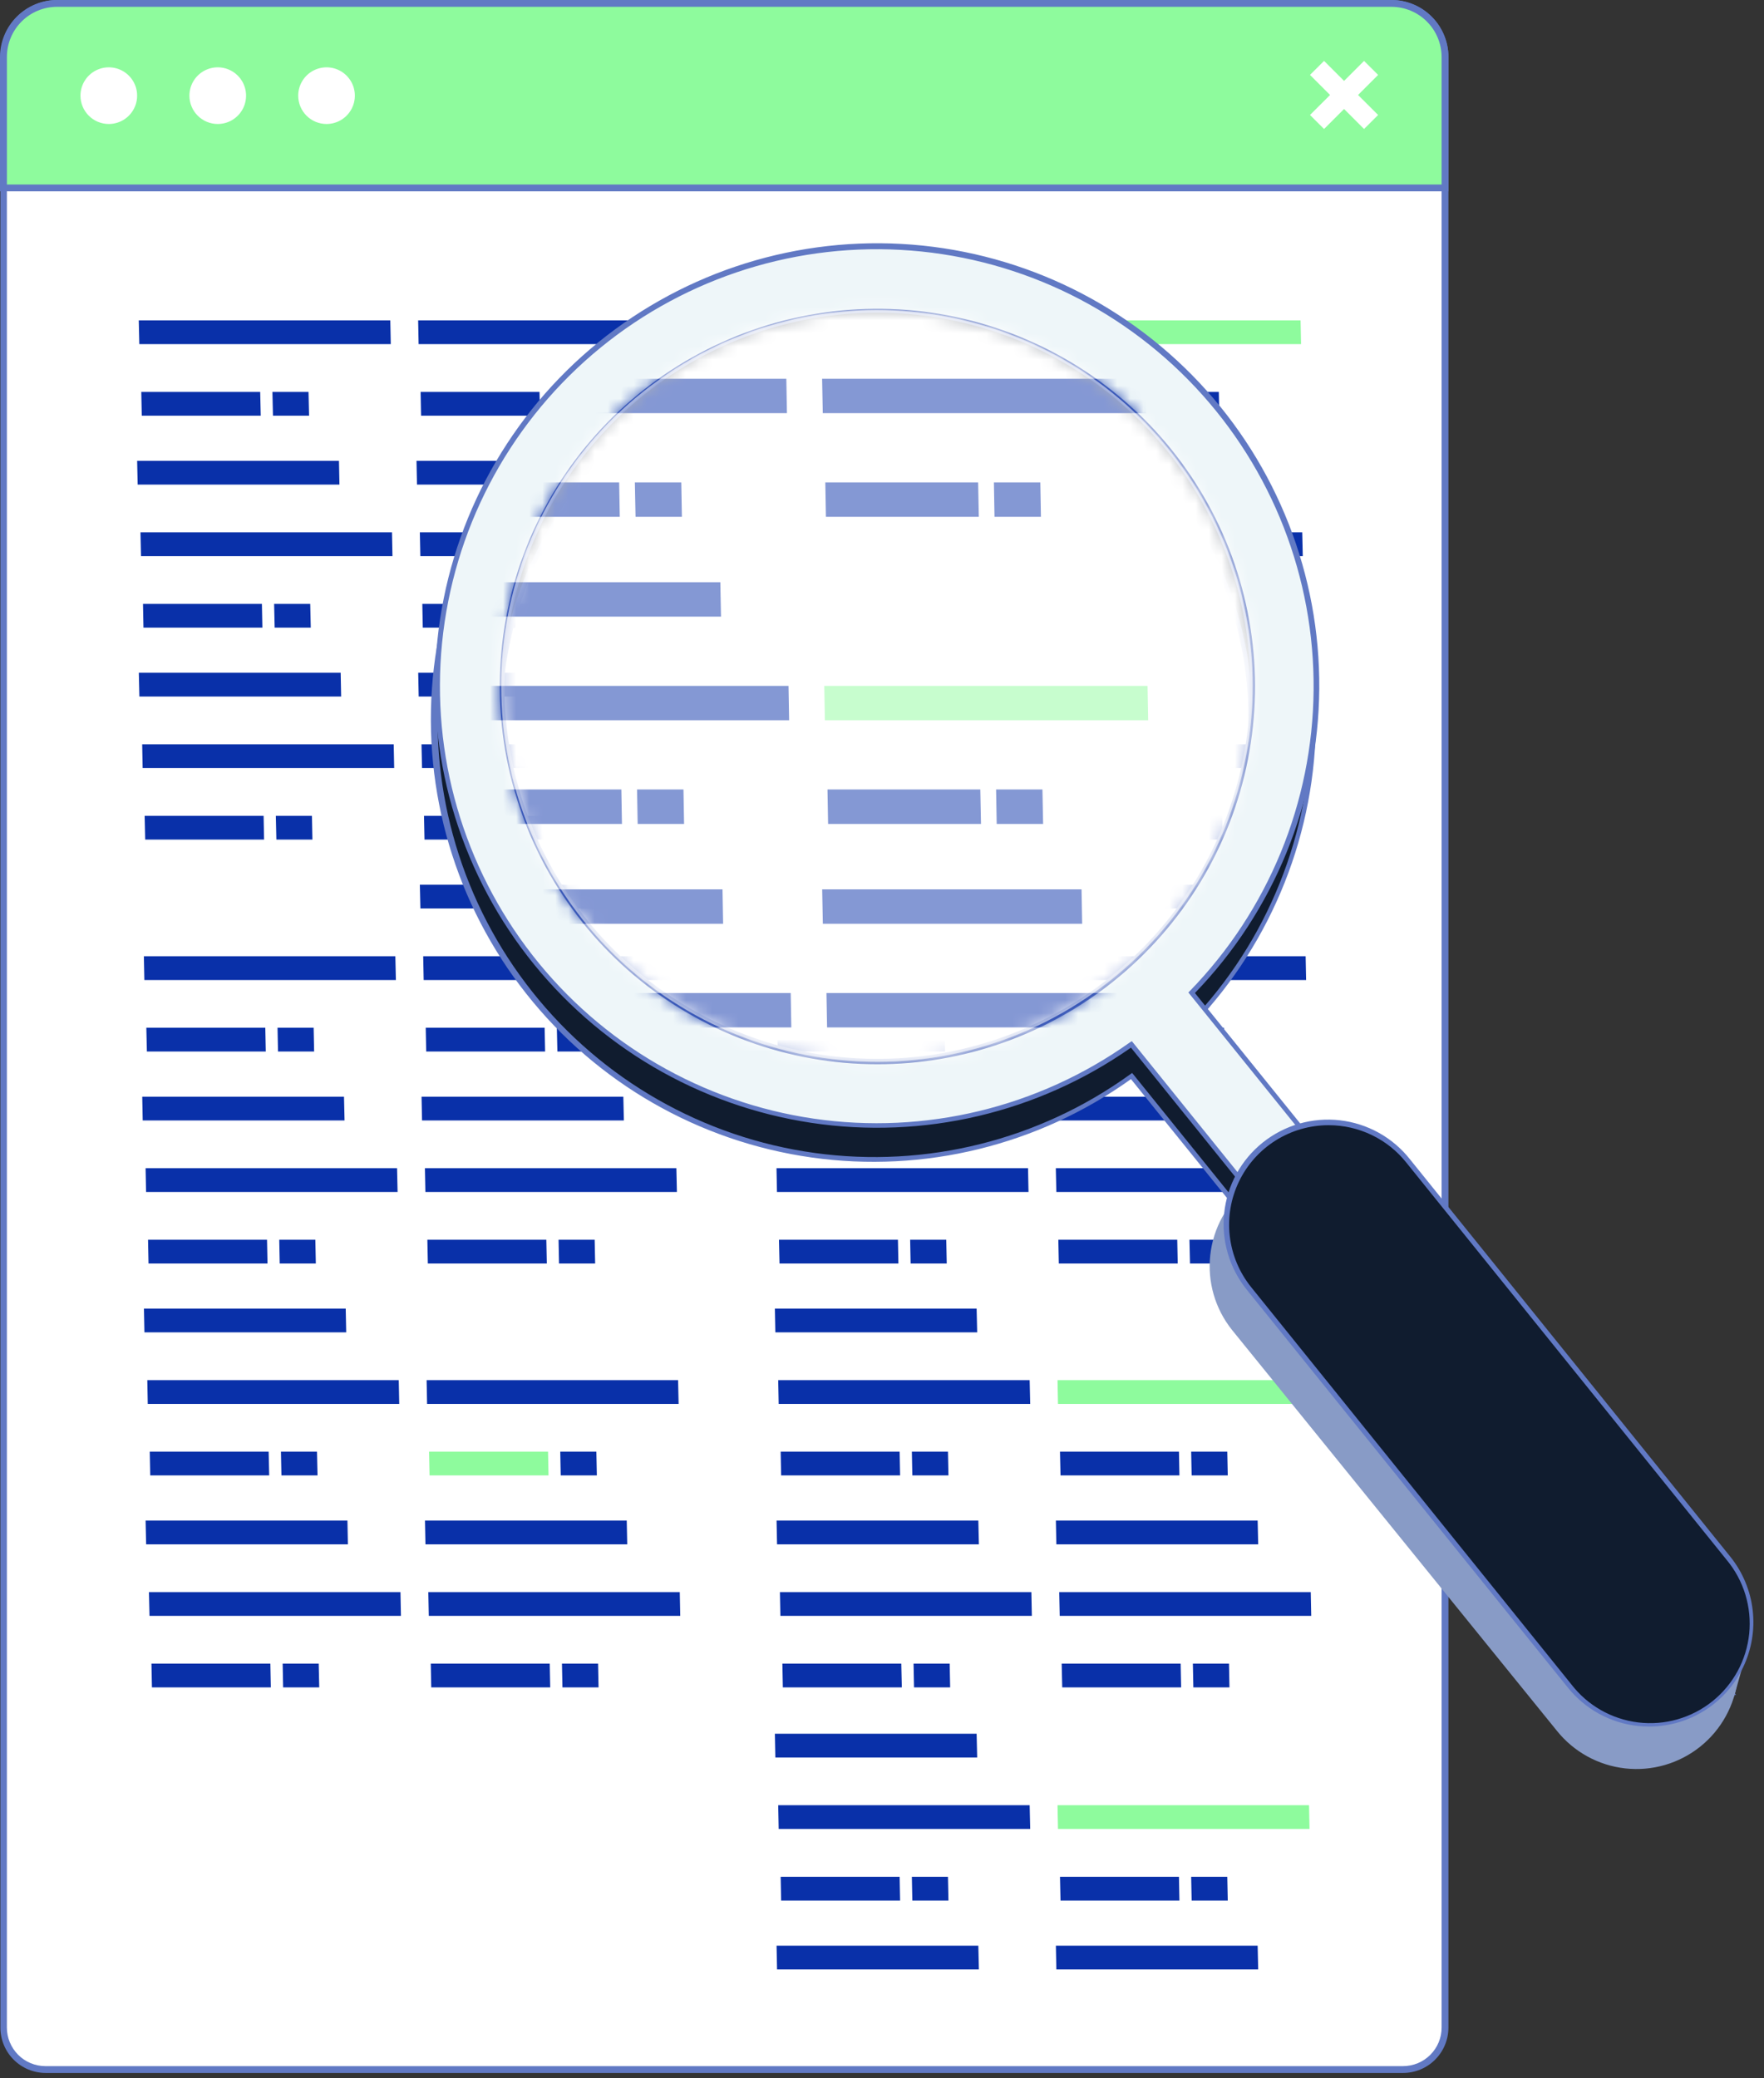 <svg width="135" height="159" viewBox="0 0 135 159" fill="none" xmlns="http://www.w3.org/2000/svg">
<rect x="0" y="0" width="135" height="159" fill="#333333" stroke="none"/>
<path d="M110.583 4.357V155.116C110.582 155.968 110.243 156.784 109.641 157.386C109.038 157.989 108.222 158.327 107.37 158.329H3.495C3.073 158.328 2.657 158.244 2.268 158.083C1.879 157.921 1.526 157.684 1.228 157.386C0.931 157.087 0.695 156.733 0.535 156.344C0.374 155.955 0.292 155.537 0.292 155.116V4.362C0.292 3.276 0.723 2.235 1.49 1.466C2.257 0.697 3.297 0.264 4.383 0.261H106.488C107.573 0.263 108.614 0.695 109.382 1.462C110.15 2.23 110.582 3.271 110.583 4.357Z" fill="white"/>
<path d="M107.375 158.59H3.494C3.039 158.589 2.588 158.499 2.167 158.324C1.747 158.149 1.365 157.893 1.043 157.57C0.721 157.248 0.466 156.865 0.293 156.444C0.119 156.023 0.03 155.572 0.031 155.116V4.362C0.031 3.207 0.489 2.099 1.305 1.281C2.12 0.464 3.227 0.003 4.382 0H106.487C107.643 -8.28958e-07 108.752 0.459 109.57 1.276C110.387 2.093 110.848 3.201 110.849 4.357V155.116C110.849 155.572 110.759 156.024 110.584 156.446C110.41 156.867 110.154 157.25 109.831 157.573C109.509 157.895 109.126 158.151 108.704 158.326C108.283 158.5 107.831 158.59 107.375 158.59ZM4.356 0.522C3.34 0.525 2.366 0.931 1.648 1.651C0.93 2.37 0.527 3.345 0.527 4.362V155.116C0.527 155.897 0.837 156.646 1.388 157.199C1.939 157.753 2.687 158.065 3.468 158.068H107.375C108.158 158.068 108.909 157.757 109.462 157.203C110.016 156.65 110.327 155.899 110.327 155.116V4.357C110.324 3.34 109.918 2.365 109.199 1.647C108.479 0.928 107.504 0.524 106.487 0.522H4.356Z" fill="#6179C4"/>
<path d="M110.583 14.376H0.261V4.357C0.261 3.818 0.367 3.285 0.573 2.788C0.78 2.291 1.082 1.839 1.463 1.459C1.843 1.079 2.296 0.777 2.793 0.571C3.291 0.366 3.824 0.261 4.362 0.261H106.488C107.573 0.263 108.614 0.695 109.382 1.462C110.15 2.23 110.582 3.271 110.583 4.357V14.376Z" fill="#8EFB9D"/>
<path d="M110.85 14.637H0V4.357C0.003 3.201 0.463 2.094 1.281 1.277C2.099 0.461 3.206 0.001 4.362 0H106.488C107.643 0.001 108.751 0.461 109.569 1.277C110.386 2.094 110.847 3.201 110.85 4.357V14.637ZM0.528 14.115H110.327V4.357C110.324 3.34 109.919 2.365 109.199 1.647C108.48 0.928 107.505 0.524 106.488 0.522H4.362C3.345 0.524 2.371 0.928 1.652 1.647C0.933 2.366 0.529 3.34 0.528 4.357V14.115Z" fill="#6179C4"/>
<path d="M22.822 7.319C22.822 6.89 22.949 6.471 23.188 6.114C23.426 5.758 23.764 5.48 24.16 5.316C24.557 5.152 24.993 5.109 25.413 5.192C25.834 5.276 26.22 5.482 26.523 5.786C26.826 6.089 27.033 6.475 27.116 6.896C27.2 7.316 27.157 7.752 26.993 8.148C26.829 8.544 26.551 8.883 26.195 9.121C25.838 9.359 25.419 9.486 24.99 9.486C24.415 9.486 23.864 9.258 23.457 8.851C23.051 8.445 22.822 7.894 22.822 7.319Z" fill="white"/>
<path d="M14.496 7.319C14.496 6.89 14.623 6.471 14.861 6.114C15.1 5.758 15.438 5.48 15.834 5.316C16.23 5.152 16.666 5.109 17.087 5.192C17.507 5.276 17.894 5.482 18.197 5.786C18.5 6.089 18.707 6.475 18.79 6.896C18.874 7.316 18.831 7.752 18.667 8.148C18.503 8.544 18.225 8.883 17.868 9.121C17.512 9.359 17.093 9.486 16.664 9.486C16.089 9.486 15.538 9.258 15.131 8.851C14.725 8.445 14.496 7.894 14.496 7.319Z" fill="white"/>
<path d="M6.159 7.319C6.159 6.89 6.286 6.471 6.524 6.114C6.762 5.758 7.101 5.48 7.497 5.316C7.893 5.152 8.329 5.109 8.75 5.192C9.17 5.276 9.556 5.482 9.859 5.786C10.163 6.089 10.369 6.475 10.453 6.896C10.537 7.316 10.493 7.752 10.329 8.148C10.165 8.544 9.887 8.883 9.531 9.121C9.174 9.359 8.755 9.486 8.327 9.486C7.752 9.486 7.2 9.258 6.794 8.851C6.387 8.445 6.159 7.894 6.159 7.319Z" fill="white"/>
<path d="M100.255 5.731L101.331 4.66L102.862 6.19L104.392 4.66L105.468 5.731L103.932 7.266L105.468 8.797L104.392 9.868L102.862 8.337L101.331 9.868L100.255 8.797L101.791 7.266L100.255 5.731Z" fill="white"/>
<path d="M20.728 129.091L20.691 127.273H11.591L11.628 129.091H20.728Z" fill="#0930A9"/>
<path d="M30.684 123.622L30.648 121.804H11.398L11.44 123.622H30.684Z" fill="#0930A9"/>
<path d="M26.625 118.147L26.589 116.329H11.142L11.184 118.147H26.625Z" fill="#0930A9"/>
<path d="M24.432 129.091L24.39 127.273H21.632L21.668 129.091H24.432Z" fill="#0930A9"/>
<path d="M42.109 129.091L42.072 127.273H32.967L33.004 129.091H42.109Z" fill="#0930A9"/>
<path d="M52.06 123.622L52.024 121.804H32.779L32.816 123.622H52.06Z" fill="#0930A9"/>
<path d="M48.002 118.147L47.965 116.329H32.523L32.56 118.147H48.002Z" fill="#0930A9"/>
<path d="M45.807 129.091L45.771 127.273H43.007L43.044 129.091H45.807Z" fill="#0930A9"/>
<path d="M20.602 112.876L20.56 111.058H11.46L11.497 112.876H20.602Z" fill="#0930A9"/>
<path d="M30.554 107.407L30.517 105.589H11.273L11.309 107.407H30.554Z" fill="#0930A9"/>
<path d="M26.495 101.932L26.458 100.115H11.017L11.053 101.932H26.495Z" fill="#0930A9"/>
<path d="M24.301 112.876L24.259 111.058H21.501L21.538 112.876H24.301Z" fill="#0930A9"/>
<path d="M41.979 112.876L41.942 111.058H32.837L32.873 112.876H41.979Z" fill="#8EFB9D"/>
<path d="M51.935 107.407L51.894 105.589H32.649L32.685 107.407H51.935Z" fill="#0930A9"/>
<path d="M47.876 101.932L47.834 100.115H32.393L32.429 101.932H47.876Z" fill="white"/>
<path d="M45.677 112.876L45.64 111.058H42.877L42.913 112.876H45.677Z" fill="#0930A9"/>
<path d="M20.472 96.662L20.435 94.844H11.33L11.367 96.662H20.472Z" fill="#0930A9"/>
<path d="M30.428 91.192L30.387 89.374H11.142L11.179 91.192H30.428Z" fill="#0930A9"/>
<path d="M26.369 85.718L26.327 83.9H10.886L10.922 85.718H26.369Z" fill="#0930A9"/>
<path d="M24.171 96.662L24.134 94.844H21.371L21.407 96.662H24.171Z" fill="#0930A9"/>
<path d="M41.848 96.662L41.811 94.844H32.706L32.743 96.662H41.848Z" fill="#0930A9"/>
<path d="M51.804 91.192L51.763 89.374H32.518L32.555 91.192H51.804Z" fill="#0930A9"/>
<path d="M47.746 85.718L47.704 83.9H32.262L32.299 85.718H47.746Z" fill="#0930A9"/>
<path d="M45.547 96.662L45.51 94.844H42.747L42.783 96.662H45.547Z" fill="#0930A9"/>
<path d="M20.341 80.447L20.304 78.629H11.199L11.241 80.447H20.341Z" fill="#0930A9"/>
<path d="M30.298 74.978L30.256 73.154H11.011L11.048 74.978H30.298Z" fill="#0930A9"/>
<path d="M24.04 80.447L24.003 78.629H21.24L21.276 80.447H24.04Z" fill="#0930A9"/>
<path d="M41.718 80.447L41.681 78.629H32.581L32.618 80.447H41.718Z" fill="#0930A9"/>
<path d="M51.674 74.978L51.638 73.154H32.388L32.424 74.978H51.674Z" fill="#0930A9"/>
<path d="M47.615 69.503L47.578 67.685H32.131L32.173 69.503H47.615Z" fill="#0930A9"/>
<path d="M45.416 80.447L45.379 78.629H42.616L42.657 80.447H45.416Z" fill="#0930A9"/>
<path d="M20.21 64.232L20.174 62.414H11.069L11.111 64.232H20.21Z" fill="#0930A9"/>
<path d="M30.167 58.758L30.131 56.94H10.881L10.917 58.758H30.167Z" fill="#0930A9"/>
<path d="M26.108 53.288L26.072 51.47H10.625L10.667 53.288H26.108Z" fill="#0930A9"/>
<path d="M23.909 64.232L23.873 62.414H21.109L21.151 64.232H23.909Z" fill="#0930A9"/>
<path d="M41.592 64.232L41.55 62.414H32.45L32.487 64.232H41.592Z" fill="#0930A9"/>
<path d="M51.543 58.758L51.507 56.94H32.257L32.299 58.758H51.543Z" fill="#0930A9"/>
<path d="M47.484 53.288L47.448 51.47H32.006L32.043 53.288H47.484Z" fill="#0930A9"/>
<path d="M45.285 64.232L45.249 62.414H42.485L42.527 64.232H45.285Z" fill="#0930A9"/>
<path d="M20.08 48.017L20.044 46.2H10.944L10.98 48.017H20.08Z" fill="#0930A9"/>
<path d="M30.036 42.548L30 40.725H10.75L10.792 42.548H30.036Z" fill="#0930A9"/>
<path d="M25.978 37.074L25.942 35.256H10.495L10.536 37.074H25.978Z" fill="#0930A9"/>
<path d="M23.784 48.017L23.742 46.2H20.979L21.02 48.017H23.784Z" fill="#0930A9"/>
<path d="M41.462 48.017L41.42 46.2H32.32L32.356 48.017H41.462Z" fill="#0930A9"/>
<path d="M51.413 42.548L51.376 40.725H32.131L32.168 42.548H51.413Z" fill="#0930A9"/>
<path d="M47.354 37.074L47.317 35.256H31.875L31.912 37.074H47.354Z" fill="#0930A9"/>
<path d="M45.16 48.017L45.118 46.2H42.36L42.396 48.017H45.16Z" fill="#0930A9"/>
<path d="M19.955 31.803L19.913 29.985H10.813L10.85 31.803H19.955Z" fill="#0930A9"/>
<path d="M29.907 26.328L29.87 24.51H10.62L10.662 26.328H29.907Z" fill="#0930A9"/>
<path d="M23.653 31.803L23.611 29.985H20.848L20.89 31.803H23.653Z" fill="#0930A9"/>
<path d="M41.331 31.803L41.289 29.985H32.189L32.225 31.803H41.331Z" fill="#0930A9"/>
<path d="M51.282 26.328L51.245 24.51H32.001L32.037 26.328H51.282Z" fill="#0930A9"/>
<path d="M45.029 31.803L44.992 29.985H42.229L42.266 31.803H45.029Z" fill="#0930A9"/>
<path d="M69.017 129.091L68.975 127.273H59.876L59.912 129.091H69.017Z" fill="#0930A9"/>
<path d="M78.968 123.622L78.932 121.804H59.687L59.724 123.622H78.968Z" fill="#0930A9"/>
<path d="M74.915 118.147L74.873 116.329H59.431L59.468 118.147H74.915Z" fill="#0930A9"/>
<path d="M72.716 129.091L72.679 127.273H69.915L69.952 129.091H72.716Z" fill="#0930A9"/>
<path d="M90.393 129.091L90.356 127.273H81.251L81.293 129.091H90.393Z" fill="#0930A9"/>
<path d="M100.349 123.622L100.313 121.804H81.063L81.1 123.622H100.349Z" fill="#0930A9"/>
<path d="M96.29 118.147L96.249 116.329H80.807L80.844 118.147H96.29Z" fill="#0930A9"/>
<path d="M94.091 129.091L94.055 127.273H91.291L91.328 129.091H94.091Z" fill="#0930A9"/>
<path d="M68.886 112.876L68.85 111.058H59.745L59.781 112.876H68.886Z" fill="#0930A9"/>
<path d="M78.843 107.407L78.801 105.589H59.557L59.593 107.407H78.843Z" fill="#0930A9"/>
<path d="M74.784 101.932L74.742 100.115H59.301L59.337 101.932H74.784Z" fill="#0930A9"/>
<path d="M72.585 112.876L72.548 111.058H69.785L69.821 112.876H72.585Z" fill="#0930A9"/>
<path d="M90.262 112.876L90.226 111.058H81.121L81.162 112.876H90.262Z" fill="#0930A9"/>
<path d="M100.219 107.407L100.182 105.589H80.933L80.969 107.407H100.219Z" fill="#8EFB9D"/>
<path d="M96.16 101.932L96.123 100.115H80.676L80.718 101.932H96.16Z" fill="white"/>
<path d="M93.961 112.876L93.924 111.058H91.161L91.197 112.876H93.961Z" fill="#0930A9"/>
<path d="M68.756 96.662L68.719 94.844H59.614L59.656 96.662H68.756Z" fill="#0930A9"/>
<path d="M78.712 91.192L78.676 89.374H59.426L59.462 91.192H78.712Z" fill="#0930A9"/>
<path d="M74.653 85.718L74.612 83.9H59.17L59.206 85.718H74.653Z" fill="#0930A9"/>
<path d="M72.454 96.662L72.418 94.844H69.654L69.691 96.662H72.454Z" fill="#0930A9"/>
<path d="M90.132 96.662L90.095 94.844H80.995L81.032 96.662H90.132Z" fill="#0930A9"/>
<path d="M100.088 91.192L100.052 89.374H80.802L80.844 91.192H100.088Z" fill="#0930A9"/>
<path d="M96.029 85.718L95.992 83.9H80.545L80.587 85.718H96.029Z" fill="#0930A9"/>
<path d="M93.83 96.662L93.794 94.844H91.03L91.072 96.662H93.83Z" fill="#0930A9"/>
<path d="M74.915 150.671L74.873 148.853H59.431L59.468 150.671H74.915Z" fill="#0930A9"/>
<path d="M96.29 150.671L96.249 148.853H80.807L80.844 150.671H96.29Z" fill="#0930A9"/>
<path d="M68.886 145.4L68.85 143.582H59.745L59.781 145.4H68.886Z" fill="#0930A9"/>
<path d="M78.843 139.925L78.801 138.107H59.557L59.593 139.925H78.843Z" fill="#0930A9"/>
<path d="M74.784 134.456L74.742 132.638H59.301L59.337 134.456H74.784Z" fill="#0930A9"/>
<path d="M72.585 145.4L72.548 143.582H69.785L69.821 145.4H72.585Z" fill="#0930A9"/>
<path d="M90.262 145.4L90.226 143.582H81.121L81.162 145.4H90.262Z" fill="#0930A9"/>
<path d="M100.219 139.925L100.182 138.107H80.933L80.969 139.925H100.219Z" fill="#8EFB9D"/>
<path d="M96.16 134.456L96.123 132.638H80.676L80.718 134.456H96.16Z" fill="white"/>
<path d="M93.961 145.4L93.924 143.582H91.161L91.197 145.4H93.961Z" fill="#0930A9"/>
<path d="M68.625 80.447L68.589 78.629H59.489L59.525 80.447H68.625Z" fill="#0930A9"/>
<path d="M78.581 74.978L78.545 73.154H59.295L59.331 74.978H78.581Z" fill="#0930A9"/>
<path d="M72.323 80.447L72.287 78.629H69.523L69.56 80.447H72.323Z" fill="#0930A9"/>
<path d="M90.006 80.447L89.965 78.629H80.865L80.901 80.447H90.006Z" fill="#0930A9"/>
<path d="M99.958 74.978L99.921 73.154H80.671L80.713 74.978H99.958Z" fill="#0930A9"/>
<path d="M95.899 69.503L95.862 67.685H80.42L80.457 69.503H95.899Z" fill="#0930A9"/>
<path d="M93.705 80.447L93.663 78.629H90.905L90.941 80.447H93.705Z" fill="#0930A9"/>
<path d="M68.5 64.232L68.458 62.414H59.358L59.395 64.232H68.5Z" fill="#0930A9"/>
<path d="M78.451 58.758L78.415 56.94H59.165L59.207 58.758H78.451Z" fill="#0930A9"/>
<path d="M74.392 53.288L74.356 51.47H58.914L58.951 53.288H74.392Z" fill="#0930A9"/>
<path d="M72.198 64.232L72.156 62.414H69.393L69.434 64.232H72.198Z" fill="#0930A9"/>
<path d="M89.876 64.232L89.839 62.414H80.734L80.77 64.232H89.876Z" fill="#0930A9"/>
<path d="M99.832 58.758L99.79 56.94H80.545L80.582 58.758H99.832Z" fill="#0930A9"/>
<path d="M95.768 53.288L95.732 51.47H80.29L80.327 53.288H95.768Z" fill="white"/>
<path d="M93.574 64.232L93.537 62.414H90.774L90.811 64.232H93.574Z" fill="#0930A9"/>
<path d="M68.369 48.017L68.328 46.2H59.227L59.264 48.017H68.369Z" fill="#0930A9"/>
<path d="M78.321 42.548L78.284 40.725H59.04L59.076 42.548H78.321Z" fill="#0930A9"/>
<path d="M74.262 37.074L74.225 35.256H58.784L58.82 37.074H74.262Z" fill="#0930A9"/>
<path d="M72.067 48.017L72.031 46.2H69.268L69.304 48.017H72.067Z" fill="#0930A9"/>
<path d="M89.745 48.017L89.709 46.2H80.603L80.64 48.017H89.745Z" fill="#0930A9"/>
<path d="M99.702 42.548L99.66 40.725H80.415L80.452 42.548H99.702Z" fill="#0930A9"/>
<path d="M95.643 37.074L95.601 35.256H80.159L80.196 37.074H95.643Z" fill="#0930A9"/>
<path d="M93.444 48.017L93.407 46.2H90.644L90.68 48.017H93.444Z" fill="#0930A9"/>
<path d="M68.238 31.803L68.202 29.985H59.097L59.133 31.803H68.238Z" fill="#0930A9"/>
<path d="M78.195 26.328L78.153 24.51H58.909L58.945 26.328H78.195Z" fill="#0930A9"/>
<path d="M71.937 31.803L71.901 29.985H69.137L69.174 31.803H71.937Z" fill="#0930A9"/>
<path d="M89.614 31.803L89.578 29.985H80.473L80.514 31.803H89.614Z" fill="#0930A9"/>
<path d="M99.571 26.328L99.534 24.51H80.285L80.321 26.328H99.571Z" fill="#8EFB9D"/>
<path d="M93.313 31.803L93.277 29.985H90.513L90.55 31.803H93.313Z" fill="#0930A9"/>
<path d="M130.12 133.625C128.504 134.919 126.441 135.518 124.383 135.291C122.326 135.064 120.444 134.029 119.149 132.413L94.289 101.749C92.995 100.134 92.396 98.071 92.623 96.013C92.851 93.956 93.886 92.073 95.501 90.779C97.121 89.494 99.182 88.901 101.237 89.129C103.292 89.357 105.173 90.388 106.471 91.997L131.331 122.655C132.625 124.271 133.225 126.334 132.997 128.391C132.77 130.448 131.735 132.331 130.12 133.625Z" fill="#889BC6"/>
<path d="M45.922 28.804C39.093 34.293 34.676 42.231 33.611 50.928C32.546 59.624 34.916 68.393 40.218 75.368C45.52 82.344 53.335 86.974 62 88.275C70.664 89.576 79.494 87.444 86.611 82.333L125.21 130.099L132.523 129.509L91.192 78.316C97.058 72.147 100.365 63.984 100.449 55.473C100.532 46.962 97.385 38.736 91.641 32.454C85.897 26.172 77.985 22.302 69.5 21.625C61.016 20.948 52.59 23.513 45.922 28.804ZM89.395 37.079C92.95 41.52 95.108 46.915 95.597 52.582C96.085 58.25 94.883 63.935 92.141 68.919C89.398 73.903 85.24 77.961 80.191 80.582C75.142 83.202 69.429 84.267 63.776 83.641C58.122 83.015 52.78 80.726 48.427 77.065C44.074 73.403 40.904 68.533 39.318 63.07C37.733 57.607 37.803 51.796 39.519 46.373C41.236 40.95 44.522 36.157 48.963 32.602C54.917 27.837 62.519 25.63 70.1 26.464C77.68 27.299 84.62 31.107 89.395 37.053V37.079Z" fill="#101C2F"/>
<path d="M125.131 130.287L86.553 82.557C79.477 87.622 70.722 89.769 62.105 88.552C53.488 87.335 45.671 82.848 40.274 76.021C34.877 69.194 32.316 60.552 33.12 51.887C33.925 43.222 38.035 35.199 44.597 29.483C51.158 23.767 59.669 20.796 68.362 21.187C77.056 21.578 85.266 25.301 91.288 31.582C97.31 37.864 100.683 46.224 100.707 54.926C100.731 63.628 97.404 72.006 91.416 78.321L132.867 129.666L125.131 130.287ZM86.642 82.087L86.751 82.218L125.293 129.937L132.173 129.384L90.957 78.326L91.066 78.211C97.018 71.996 100.343 63.726 100.352 55.122C100.361 46.517 97.052 38.241 91.113 32.014C85.174 25.787 77.064 22.09 68.468 21.692C59.873 21.293 51.455 24.224 44.966 29.874C38.476 35.525 34.415 43.459 33.628 52.028C32.84 60.596 35.386 69.138 40.737 75.877C46.087 82.616 53.83 87.032 62.354 88.207C70.878 89.382 79.526 87.226 86.501 82.186L86.642 82.087ZM67.011 83.989C65.925 83.989 64.841 83.93 63.761 83.811C56.279 82.978 49.416 79.259 44.632 73.446C39.848 67.632 37.52 60.182 38.142 52.679C38.764 45.176 42.288 38.211 47.965 33.266C53.641 28.32 61.023 25.783 68.54 26.194C76.058 26.605 83.119 29.931 88.223 35.466C93.326 41.001 96.07 48.308 95.871 55.835C95.672 63.361 92.545 70.513 87.156 75.77C81.767 81.028 74.54 83.976 67.011 83.989ZM66.911 26.485C60.438 26.5 54.162 28.714 49.111 32.763C44.06 36.812 40.534 42.457 39.111 48.772C37.687 55.087 38.451 61.698 41.276 67.522C44.102 73.347 48.821 78.039 54.662 80.83C60.503 83.622 67.118 84.347 73.425 82.886C79.731 81.426 85.355 77.868 89.375 72.793C93.394 67.719 95.572 61.43 95.55 54.956C95.528 48.483 93.308 42.209 89.254 37.162C86.578 33.809 83.178 31.104 79.309 29.251C75.44 27.397 71.202 26.443 66.911 26.459V26.485Z" fill="#6179C4"/>
<path d="M129.237 133.562L132.726 129.739L133.776 125.983L129.749 125.403L125.711 129.535L123.768 131.51L129.237 133.562Z" fill="#889BC6"/>
<path d="M46.094 26.234C39.283 31.71 34.872 39.623 33.794 48.296C32.717 56.969 35.058 65.721 40.321 72.698C45.585 79.674 53.357 84.328 61.993 85.673C70.628 87.018 79.448 84.949 86.584 79.903L127.878 131.05L132.627 127.252L91.207 75.944C97.166 69.809 100.564 61.633 100.709 53.081C100.854 44.53 97.736 36.244 91.988 29.91C86.24 23.576 78.294 19.671 69.769 18.988C61.243 18.305 52.777 20.896 46.094 26.234ZM89.567 34.508C93.123 38.949 95.283 44.344 95.773 50.011C96.263 55.679 95.061 61.365 92.319 66.35C89.578 71.334 85.42 75.394 80.371 78.015C75.322 80.637 69.609 81.702 63.955 81.077C58.301 80.451 52.959 78.163 48.605 74.502C44.251 70.84 41.081 65.97 39.495 60.507C37.909 55.043 37.979 49.233 39.696 43.809C41.413 38.385 44.699 33.593 49.14 30.037C55.097 25.277 62.699 23.075 70.278 23.914C77.857 24.752 84.794 28.562 89.567 34.508Z" fill="#EEF6F9"/>
<path d="M127.853 131.306L127.738 131.165L86.553 80.149C79.434 85.14 70.666 87.199 62.069 85.899C53.473 84.598 45.706 80.038 40.382 73.164C35.058 66.29 32.584 57.631 33.474 48.982C34.364 40.333 38.549 32.358 45.161 26.713C51.774 21.067 60.306 18.184 68.987 18.661C77.669 19.138 85.833 22.939 91.787 29.275C97.741 35.611 101.028 43.996 100.964 52.691C100.901 61.385 97.493 69.721 91.448 75.97L132.883 127.294L127.853 131.306ZM86.621 79.653L127.889 130.794L132.356 127.221L90.947 75.928L91.061 75.814C97.062 69.646 100.453 61.403 100.531 52.799C100.608 44.195 97.365 35.892 91.476 29.618C85.587 23.345 77.506 19.583 68.914 19.116C60.322 18.649 51.881 21.513 45.347 27.111C38.813 32.71 34.689 40.612 33.833 49.174C32.977 57.736 35.455 66.298 40.752 73.079C46.049 79.86 53.756 84.338 62.27 85.581C70.785 86.824 79.45 84.736 86.465 79.752L86.621 79.653ZM67.147 81.419C60.324 81.418 53.721 79.004 48.508 74.603C43.294 70.202 39.806 64.099 38.66 57.373C37.514 50.647 38.785 43.733 42.248 37.854C45.711 31.975 51.142 27.511 57.58 25.252C64.018 22.993 71.047 23.085 77.424 25.511C83.801 27.937 89.114 32.542 92.422 38.509C95.73 44.476 96.82 51.421 95.499 58.115C94.179 64.808 90.532 70.819 85.206 75.082C80.08 79.184 73.711 81.419 67.147 81.419ZM67.089 23.92C60.623 23.933 54.353 26.14 49.305 30.182C44.258 34.223 40.732 39.859 39.305 46.166C37.879 52.473 38.636 59.077 41.453 64.897C44.27 70.718 48.979 75.409 54.811 78.203C60.642 80.998 67.249 81.729 73.55 80.278C79.852 78.827 85.473 75.279 89.495 70.216C93.517 65.153 95.7 58.874 95.688 52.408C95.675 45.942 93.468 39.671 89.426 34.624C86.747 31.276 83.347 28.575 79.48 26.722C75.612 24.869 71.377 23.911 67.089 23.92Z" fill="#6179C4"/>
<path d="M131.086 130.188C129.471 131.482 127.408 132.081 125.35 131.854C123.293 131.627 121.41 130.591 120.116 128.976L95.601 98.568C94.96 97.769 94.482 96.85 94.196 95.866C93.91 94.882 93.82 93.851 93.933 92.832C94.046 91.813 94.358 90.826 94.852 89.928C95.346 89.03 96.013 88.238 96.813 87.598C98.428 86.304 100.492 85.705 102.549 85.932C104.606 86.159 106.489 87.195 107.783 88.81L132.298 119.218C132.94 120.017 133.417 120.936 133.703 121.92C133.99 122.904 134.079 123.935 133.966 124.954C133.854 125.973 133.542 126.96 133.047 127.858C132.553 128.756 131.887 129.548 131.086 130.188Z" fill="#101C2F"/>
<path d="M126.223 132.09C125.924 132.09 125.626 132.074 125.329 132.043C124.289 131.928 123.281 131.609 122.364 131.105C121.447 130.6 120.639 129.919 119.985 129.102L95.433 98.689C94.768 97.87 94.272 96.928 93.972 95.917C93.673 94.906 93.576 93.845 93.689 92.796C93.801 91.748 94.12 90.732 94.626 89.807C95.133 88.882 95.818 88.066 96.641 87.407C97.465 86.748 98.41 86.259 99.424 85.967C100.438 85.675 101.499 85.587 102.547 85.707C103.594 85.827 104.608 86.154 105.529 86.667C106.45 87.181 107.26 87.872 107.913 88.701L132.429 119.103C133.37 120.277 133.962 121.693 134.134 123.188C134.306 124.683 134.053 126.196 133.403 127.553C132.752 128.911 131.732 130.056 130.459 130.859C129.186 131.662 127.712 132.088 126.207 132.09H126.223ZM101.671 86.083C100.237 86.084 98.833 86.49 97.62 87.254C96.407 88.019 95.434 89.11 94.814 90.403C94.194 91.695 93.951 93.136 94.115 94.561C94.278 95.985 94.84 97.335 95.736 98.453L120.252 128.856C120.869 129.659 121.64 130.33 122.52 130.831C123.4 131.332 124.371 131.653 125.377 131.774C126.382 131.895 127.402 131.815 128.375 131.537C129.349 131.26 130.258 130.791 131.049 130.158C131.839 129.525 132.495 128.741 132.979 127.852C133.463 126.962 133.765 125.985 133.867 124.978C133.968 123.97 133.868 122.952 133.572 121.984C133.276 121.016 132.789 120.116 132.141 119.338L107.621 88.936C106.91 88.047 106.01 87.33 104.986 86.837C103.961 86.343 102.839 86.085 101.702 86.083H101.671Z" fill="#6179C4"/>
<path opacity="0.3" d="M84.368 75.477C97.07 65.947 99.641 47.925 90.111 35.223C80.581 22.521 62.559 19.95 49.857 29.48C37.156 39.009 34.584 57.032 44.114 69.733C53.644 82.435 71.666 85.006 84.368 75.477Z" fill="white"/>
<mask id="mask0_752_6163" style="mask-type:luminance" maskUnits="userSpaceOnUse" x="38" y="23" width="58" height="59">
<path d="M84.368 75.477C97.07 65.947 99.641 47.925 90.111 35.223C80.581 22.521 62.559 19.95 49.857 29.48C37.156 39.009 34.584 57.032 44.114 69.733C53.644 82.435 71.666 85.006 84.368 75.477Z" fill="white"/>
</mask>
<g mask="url(#mask0_752_6163)">
<path d="M101.18 -94.212V124.243C101.18 126.808 99.33 128.898 97.058 128.898H-36.478C-38.756 128.898 -40.6 126.808 -40.6 124.243V-94.206C-40.6 -97.487 -38.244 -100.146 -35.34 -100.146H95.956C98.839 -100.146 101.18 -97.487 101.18 -94.212Z" fill="white"/>
<path d="M97.074 129.253H-36.478C-38.949 129.253 -40.96 127.007 -40.96 124.243V-94.206C-40.96 -97.68 -38.437 -100.501 -35.339 -100.501H95.956C99.059 -100.501 101.582 -97.68 101.582 -94.232V124.243C101.556 127.012 99.545 129.253 97.074 129.253ZM-35.339 -99.791C-38.045 -99.791 -40.244 -97.283 -40.244 -94.206V124.243C-40.244 126.61 -38.557 128.537 -36.478 128.537H97.074C99.164 128.537 100.841 126.61 100.841 124.243V-94.212C100.841 -97.288 98.636 -99.791 95.93 -99.791H-35.339Z" fill="#6179C4"/>
<path d="M60.559 78.603L60.513 75.97H35.773L35.825 78.603H60.559Z" fill="#0930A9"/>
<path d="M55.341 70.673L55.294 68.04H35.443L35.496 70.673H55.341Z" fill="#0930A9"/>
<path d="M88.037 78.603L87.99 75.97H63.25L63.297 78.603H88.037Z" fill="#0930A9"/>
<path d="M82.819 70.673L82.771 68.04H62.921L62.973 70.673H82.819Z" fill="#0930A9"/>
<path d="M47.599 63.036L47.552 60.398H35.851L35.898 63.036H47.599Z" fill="#0930A9"/>
<path d="M60.392 55.106L60.346 52.473H35.605L35.658 55.106H60.392Z" fill="#0930A9"/>
<path d="M55.179 47.176L55.127 44.544H35.282L35.329 47.176H55.179Z" fill="#0930A9"/>
<path d="M52.353 63.036L52.306 60.398H48.754L48.801 63.036H52.353Z" fill="#0930A9"/>
<path d="M75.076 63.036L75.024 60.398H63.328L63.375 63.036H75.076Z" fill="#0930A9"/>
<path d="M87.87 55.106L87.823 52.473H63.083L63.13 55.106H87.87Z" fill="#8EFB9D"/>
<path d="M82.651 47.176L82.604 44.544H62.753L62.806 47.176H82.651Z" fill="white"/>
<path d="M79.83 63.036L79.778 60.398H76.231L76.278 63.036H79.83Z" fill="#0930A9"/>
<path d="M47.432 39.539L47.385 36.906H35.684L35.731 39.539H47.432Z" fill="#0930A9"/>
<path d="M60.225 31.609L60.178 28.977H35.438L35.491 31.609H60.225Z" fill="#0930A9"/>
<path d="M52.186 39.539L52.139 36.906H48.586L48.639 39.539H52.186Z" fill="#0930A9"/>
<path d="M74.909 39.539L74.857 36.906H63.161L63.208 39.539H74.909Z" fill="#0930A9"/>
<path d="M87.703 31.609L87.656 28.977H62.916L62.968 31.609H87.703Z" fill="#0930A9"/>
<path d="M79.663 39.539L79.616 36.906H76.064L76.111 39.539H79.663Z" fill="#0930A9"/>
</g>
<path opacity="0.5" d="M84.368 75.477C97.07 65.947 99.641 47.925 90.111 35.223C80.581 22.521 62.559 19.95 49.857 29.48C37.156 39.009 34.584 57.032 44.114 69.733C53.644 82.435 71.666 85.006 84.368 75.477Z" fill="white"/>
</svg>
